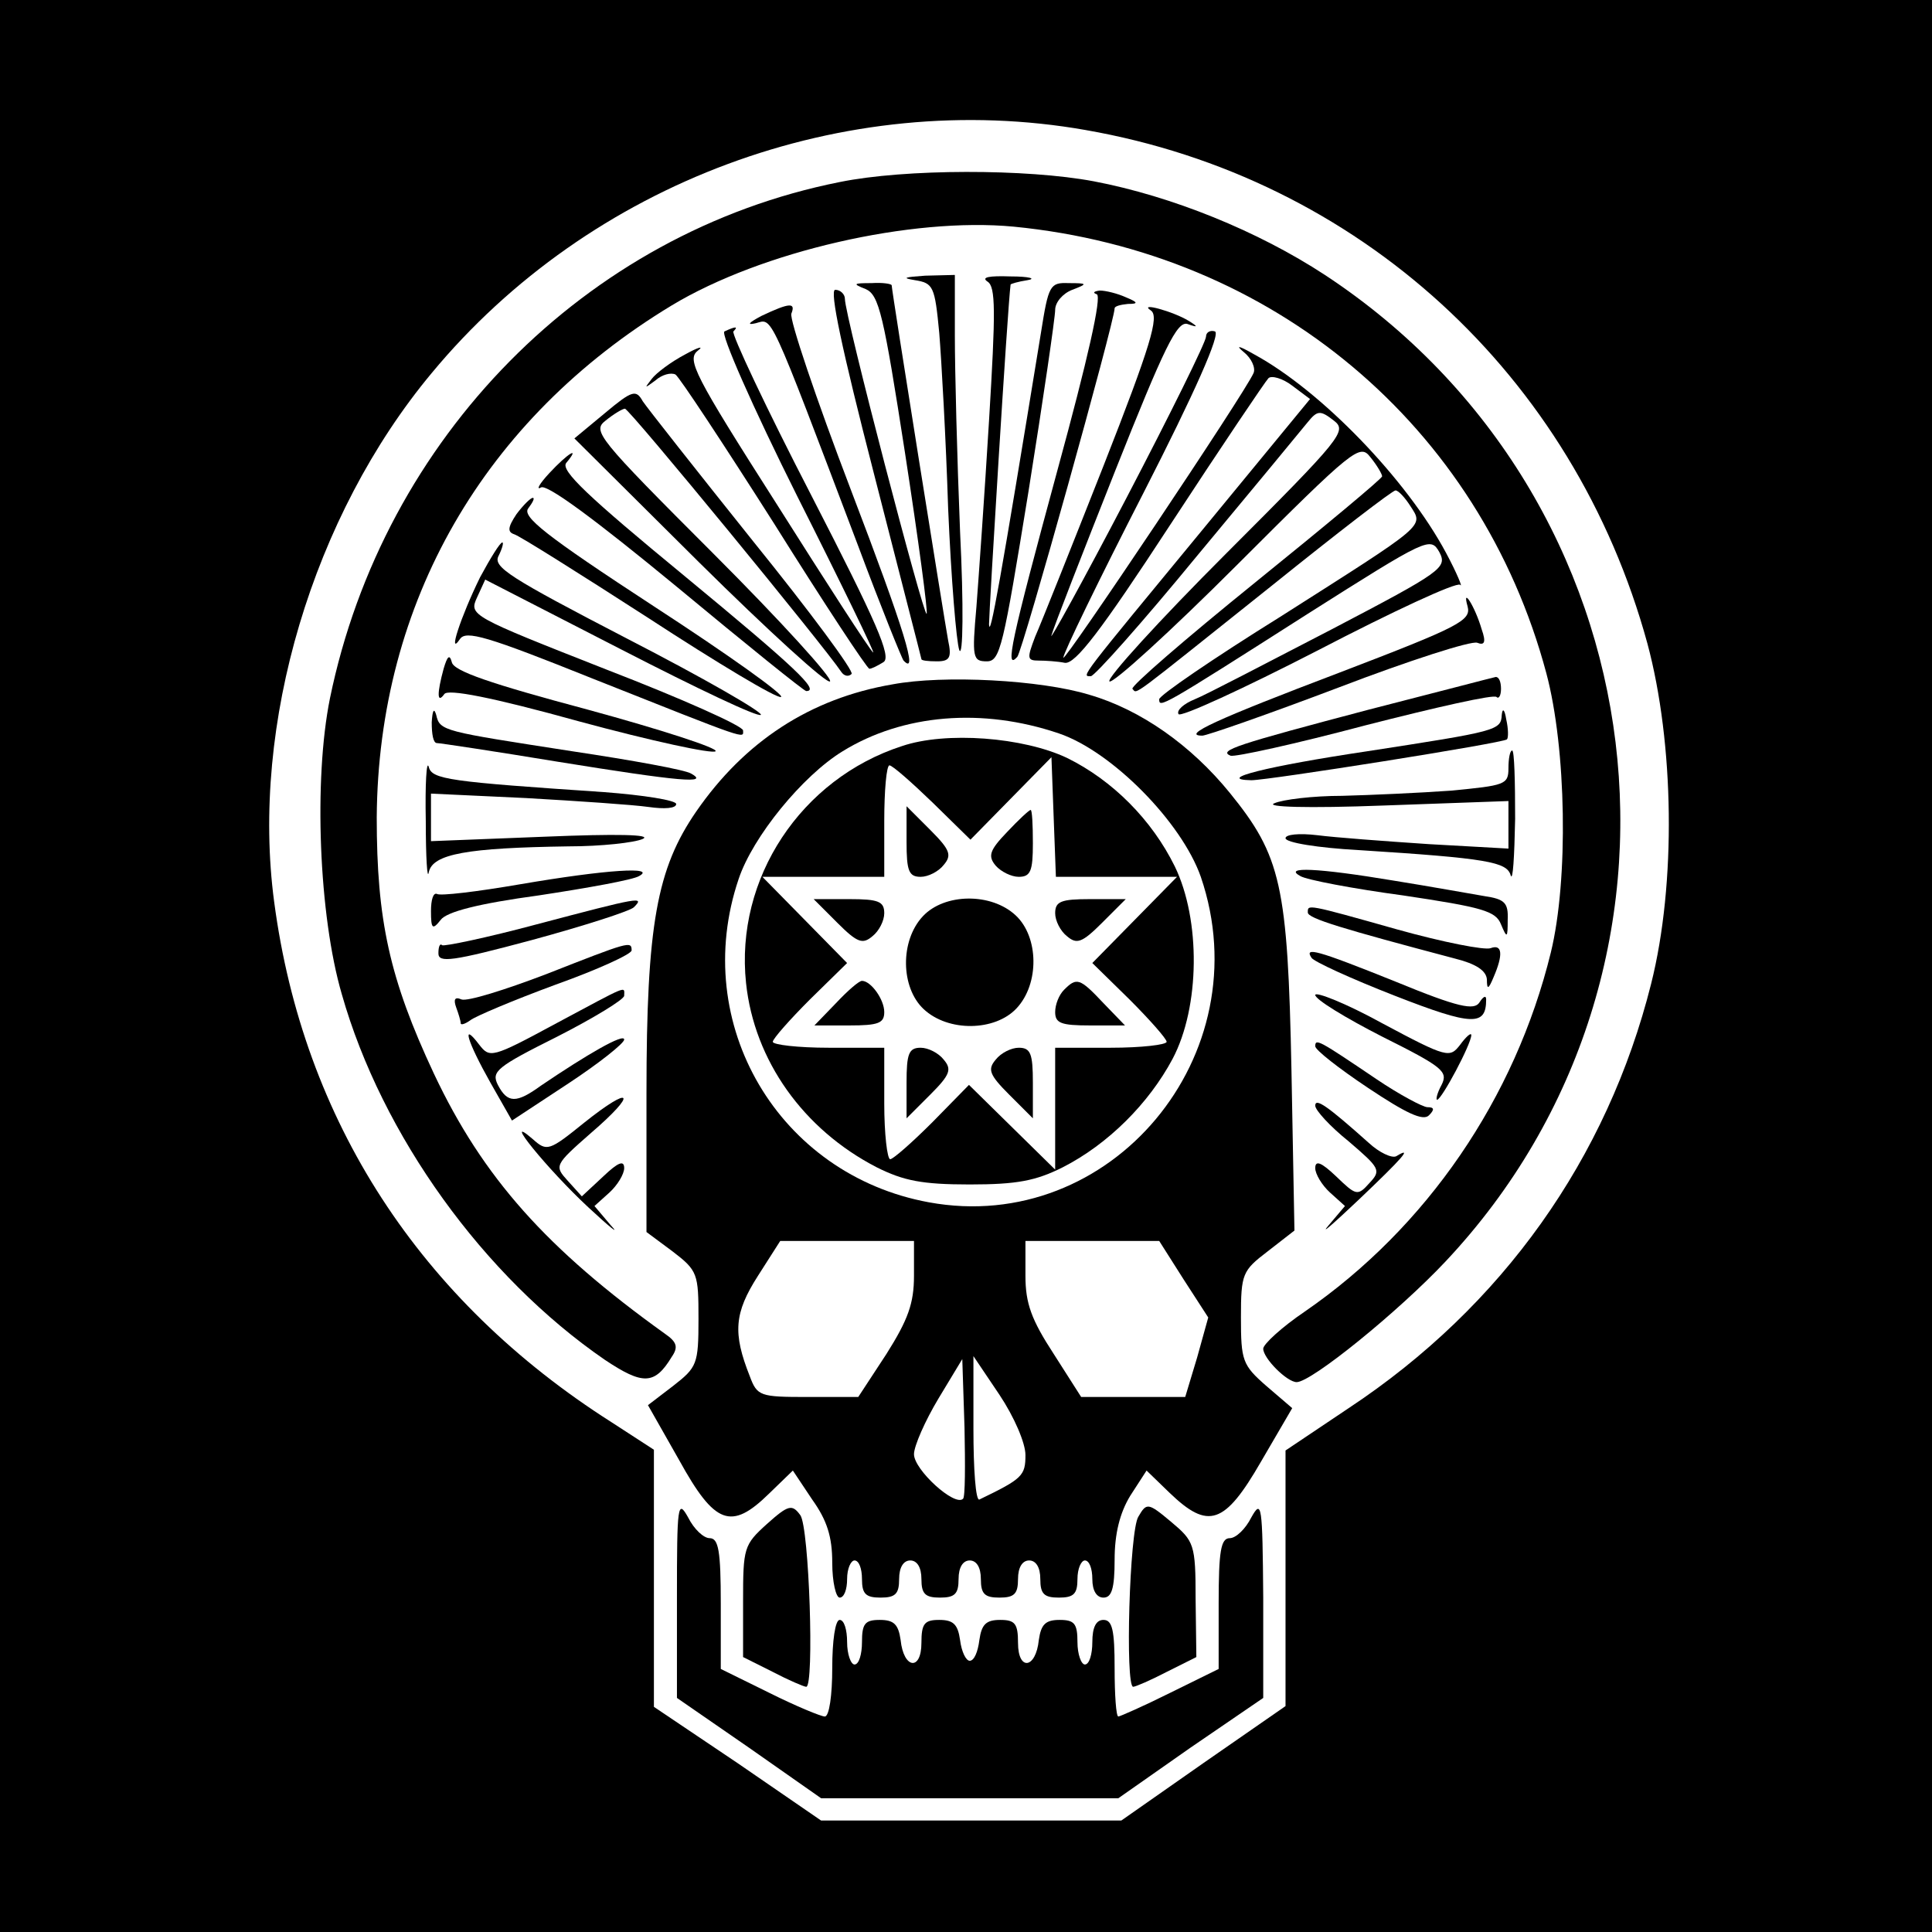 <?xml version="1.0" standalone="no"?>
<!DOCTYPE svg PUBLIC "-//W3C//DTD SVG 20010904//EN"
 "http://www.w3.org/TR/2001/REC-SVG-20010904/DTD/svg10.dtd">
<svg version="1.0" xmlns="http://www.w3.org/2000/svg"
 width="260pt" height="260pt" viewBox="0 0 260 260"
 preserveAspectRatio="xMidYMid meet">
<g transform="translate(0,260) scale(0.1,-0.1)"
fill="#000000" stroke="none">
<path d="M0 1300 l0 -1300 1300 0 1300 0 0 1300 0 1300 -1300 0 -1300 0 0
-1300z m1461 1125 c367 -64 657 -329 756 -691 36 -134 39 -323 5 -458 -59
-235 -200 -434 -407 -571 l-85 -57 0 -172 0 -172 -111 -77 -110 -77 -202 0
-202 0 -112 77 -113 76 0 173 0 173 -57 37 c-258 164 -415 406 -454 700 -32
239 52 520 212 712 213 257 556 384 880 327z"/>
<path d="M1130 2355 c-342 -68 -614 -344 -686 -695 -22 -109 -15 -292 16 -398
54 -190 191 -380 354 -492 51 -34 67 -34 90 4 9 13 7 20 -9 31 -159 114 -245
210 -311 350 -60 128 -77 207 -77 345 2 289 144 536 397 689 121 73 323 119
460 106 349 -34 628 -268 717 -601 27 -101 30 -278 6 -376 -48 -196 -167 -370
-331 -483 -31 -21 -56 -44 -56 -50 0 -13 32 -45 45 -45 20 0 137 95 200 162
371 394 294 1028 -162 1328 -90 59 -206 106 -311 126 -90 17 -254 17 -342 -1z"/>
<path d="M1231 2223 c25 -4 27 -8 33 -71 3 -37 9 -143 12 -237 4 -93 11 -179
15 -190 5 -11 6 60 1 160 -4 99 -7 217 -7 263 l0 82 -40 -1 c-28 -2 -32 -3
-14 -6z"/>
<path d="M1329 2221 c11 -7 11 -39 2 -187 -6 -99 -14 -212 -17 -251 -6 -68 -5
-73 14 -73 18 0 22 19 56 228 20 125 36 235 36 245 0 10 10 22 23 27 21 8 21
9 -5 9 -25 1 -27 -3 -37 -66 -55 -337 -69 -415 -70 -393 0 17 25 427 29 457 0
1 10 4 23 6 12 2 2 5 -23 5 -29 1 -40 -1 -31 -7z"/>
<path d="M1165 2211 c18 -8 24 -34 53 -221 18 -117 31 -214 29 -216 -4 -4
-110 401 -110 424 0 6 -6 12 -13 12 -8 0 9 -80 52 -247 35 -137 64 -249 64
-250 0 -2 9 -3 21 -3 17 0 20 5 15 28 -5 27 -76 471 -76 478 0 2 -12 4 -27 3
-25 0 -26 -1 -8 -8z"/>
<path d="M1476 2204 c7 -3 -12 -87 -53 -237 -63 -232 -71 -270 -54 -251 7 7
131 452 131 469 0 3 8 5 18 6 14 0 14 2 -3 9 -11 5 -27 9 -35 9 -8 -1 -10 -3
-4 -5z"/>
<path d="M1025 2175 c-17 -9 -21 -13 -8 -10 23 6 16 22 138 -300 31 -83 59
-152 61 -154 20 -21 2 39 -71 230 -47 123 -83 230 -80 237 6 15 -2 15 -40 -3z"/>
<path d="M1549 2182 c11 -8 0 -46 -64 -209 -43 -109 -84 -212 -92 -230 -11
-29 -11 -32 5 -32 9 0 25 -1 35 -3 14 -2 48 42 142 186 68 104 128 193 132
197 4 4 19 0 32 -10 l24 -18 -139 -169 c-173 -210 -169 -204 -156 -204 5 0 70
73 143 162 74 89 141 170 149 180 13 16 17 16 35 2 18 -14 12 -22 -145 -179
-90 -90 -161 -168 -157 -172 4 -4 82 67 172 157 157 157 165 163 179 145 9
-11 16 -23 16 -26 0 -3 -77 -67 -171 -143 -94 -76 -168 -140 -165 -143 7 -7
-8 -17 189 140 87 70 161 127 165 127 4 0 13 -10 20 -21 18 -28 23 -23 -175
-149 -90 -56 -163 -106 -163 -111 0 -12 1 -12 200 115 161 102 165 104 177 83
11 -21 4 -26 -145 -104 -87 -45 -169 -88 -184 -94 -15 -6 -25 -15 -22 -20 2
-5 87 34 188 86 100 52 186 92 191 88 4 -5 -4 15 -19 43 -53 99 -168 218 -258
267 -21 12 -26 13 -14 3 10 -8 16 -21 13 -28 -11 -26 -257 -393 -256 -383 0 6
48 105 108 222 69 135 104 214 96 217 -6 2 -12 -1 -12 -7 0 -7 -48 -104 -107
-217 -59 -113 -105 -196 -101 -185 3 11 42 111 86 222 66 166 83 201 97 197
14 -5 15 -4 2 4 -21 13 -69 26 -51 14z"/>
<path d="M975 2154 c-6 -2 38 -102 98 -222 60 -119 106 -214 102 -210 -5 4
-63 94 -130 200 -111 174 -121 194 -106 206 9 7 1 5 -17 -5 -19 -10 -39 -25
-45 -33 -10 -13 -10 -13 5 -2 9 8 21 11 27 8 5 -3 65 -94 133 -201 67 -107
125 -195 128 -195 3 0 11 4 19 9 11 7 -9 53 -97 224 -61 118 -108 218 -105
221 7 7 3 7 -12 0z"/>
<path d="M814 2044 l-41 -34 168 -167 c93 -92 172 -164 176 -160 4 4 -67 82
-157 172 -157 157 -163 165 -145 179 11 9 23 16 26 16 6 0 270 -322 291 -354
4 -6 10 -7 14 -3 4 3 -56 84 -132 178 -76 95 -143 180 -149 189 -9 16 -14 15
-51 -16z"/>
<path d="M739 1963 c-13 -14 -18 -23 -11 -19 8 5 74 -44 182 -133 94 -78 172
-141 175 -141 19 0 -15 32 -164 155 -130 107 -167 142 -159 152 20 24 2 13
-23 -14z"/>
<path d="M695 1908 c-12 -18 -12 -24 -3 -27 7 -2 88 -53 181 -113 92 -60 172
-108 178 -106 6 2 -71 57 -171 122 -147 96 -178 121 -169 132 6 8 9 14 6 14
-3 0 -13 -10 -22 -22z"/>
<path d="M646 1823 c-26 -53 -44 -108 -27 -83 8 12 36 4 178 -53 214 -85 203
-81 203 -70 0 6 -83 43 -184 82 -183 72 -185 73 -174 97 l11 24 183 -94 c101
-52 185 -92 188 -88 2 4 -78 50 -179 102 -160 83 -182 97 -174 112 5 10 7 18
5 18 -3 0 -16 -21 -30 -47z"/>
<path d="M1975 1784 c5 -19 -10 -27 -172 -89 -166 -63 -214 -85 -185 -85 6 0
89 29 184 65 94 36 178 63 186 60 10 -4 12 1 6 18 -9 31 -27 59 -19 31z"/>
<path d="M597 1700 c-9 -33 -9 -48 1 -34 5 7 63 -4 182 -37 96 -26 179 -44
183 -40 4 4 -73 29 -172 56 -131 35 -181 52 -183 64 -3 11 -6 8 -11 -9z"/>
<path d="M1201 1679 c-111 -19 -199 -77 -264 -171 -53 -77 -67 -152 -67 -379
l0 -187 35 -26 c34 -26 35 -30 35 -91 0 -61 -2 -65 -34 -90 l-34 -26 42 -74
c48 -87 70 -95 121 -45 l32 31 26 -39 c20 -28 27 -50 27 -85 0 -26 5 -47 10
-47 6 0 10 11 10 25 0 14 5 25 10 25 6 0 10 -11 10 -25 0 -20 5 -25 25 -25 20
0 25 5 25 25 0 16 6 25 15 25 9 0 15 -9 15 -25 0 -20 5 -25 25 -25 20 0 25 5
25 25 0 16 6 25 15 25 9 0 15 -9 15 -25 0 -20 5 -25 25 -25 20 0 25 5 25 25 0
16 6 25 15 25 9 0 15 -9 15 -25 0 -20 5 -25 25 -25 20 0 25 5 25 25 0 14 5 25
10 25 6 0 10 -11 10 -25 0 -16 6 -25 15 -25 11 0 15 12 15 51 0 35 7 63 21 86
l22 34 31 -30 c52 -50 74 -43 123 42 l42 72 -35 30 c-32 28 -34 34 -34 92 0
59 2 63 36 89 l36 28 -4 215 c-5 250 -14 289 -83 374 -52 64 -120 112 -189
132 -65 20 -196 27 -265 14z m224 -66 c71 -24 165 -119 191 -193 82 -240 -121
-483 -366 -438 -202 37 -322 240 -256 435 19 57 86 139 140 172 81 50 188 59
291 24z m-195 -730 c0 -37 -8 -59 -37 -105 l-38 -58 -68 0 c-64 0 -68 1 -78
28 -23 58 -21 85 11 135 l30 47 90 0 90 0 0 -47z m363 -5 l33 -51 -15 -54 -16
-53 -70 0 -70 0 -37 58 c-30 46 -38 68 -38 105 l0 47 90 0 90 0 33 -52z m-297
-295 c-11 -11 -66 39 -66 60 0 11 15 45 33 75 l32 53 3 -92 c1 -50 1 -94 -2
-96z m84 59 c0 -28 -4 -32 -62 -60 -5 -2 -8 41 -8 95 l0 98 35 -52 c20 -30 35
-65 35 -81z"/>
<path d="M1214 1596 c-136 -44 -225 -178 -210 -319 11 -104 77 -197 176 -248
36 -18 61 -23 125 -23 64 0 89 5 125 23 61 31 116 86 148 146 37 70 38 187 3
259 -31 63 -84 116 -145 146 -59 28 -163 36 -222 16z m289 -176 l81 0 -57 -58
-57 -58 50 -49 c27 -27 50 -53 50 -57 0 -4 -34 -8 -75 -8 l-75 0 0 -82 0 -82
-58 57 -58 57 -49 -50 c-27 -27 -53 -50 -57 -50 -4 0 -8 34 -8 75 l0 75 -75 0
c-41 0 -75 4 -75 8 0 4 23 30 50 57 l50 49 -57 58 -57 58 82 0 82 0 0 75 c0
41 3 75 7 75 4 0 30 -23 58 -50 l51 -50 54 55 55 56 3 -81 3 -80 82 0z"/>
<path d="M1220 1467 c0 -39 3 -47 19 -47 10 0 24 7 31 16 11 13 9 20 -18 47
l-32 32 0 -48z"/>
<path d="M1355 1480 c-23 -24 -26 -32 -15 -45 7 -8 21 -15 31 -15 16 0 19 8
19 45 0 25 -1 45 -3 45 -2 0 -16 -13 -32 -30z"/>
<path d="M1127 1358 c27 -27 34 -29 47 -18 9 7 16 21 16 31 0 16 -8 19 -47 19
l-48 0 32 -32z"/>
<path d="M1242 1367 c-31 -33 -30 -96 1 -125 33 -31 96 -30 125 1 31 33 30 96
-1 125 -33 31 -96 30 -125 -1z"/>
<path d="M1420 1371 c0 -10 7 -24 16 -31 13 -11 20 -9 47 18 l32 32 -48 0
c-39 0 -47 -3 -47 -19z"/>
<path d="M1125 1250 l-29 -30 47 0 c39 0 47 3 47 18 0 17 -18 42 -30 42 -4 0
-19 -13 -35 -30z"/>
<path d="M1432 1268 c-7 -7 -12 -20 -12 -30 0 -15 8 -18 47 -18 l47 0 -29 30
c-32 34 -36 35 -53 18z"/>
<path d="M1220 1143 l0 -48 32 32 c27 27 29 34 18 47 -7 9 -21 16 -31 16 -16
0 -19 -8 -19 -47z"/>
<path d="M1340 1174 c-11 -13 -9 -20 18 -47 l32 -32 0 48 c0 39 -3 47 -19 47
-10 0 -24 -7 -31 -16z"/>
<path d="M1842 1645 c-178 -47 -203 -55 -186 -62 6 -2 88 16 182 41 94 24 173
42 176 38 3 -3 6 2 6 11 0 10 -3 16 -7 16 -5 -1 -81 -21 -171 -44z"/>
<path d="M581 1628 c0 -16 2 -28 7 -28 4 0 77 -11 162 -25 167 -27 205 -30
180 -16 -8 5 -80 18 -160 30 -174 27 -178 27 -183 49 -3 10 -5 6 -6 -10z"/>
<path d="M2021 1638 c-1 -21 -6 -22 -181 -49 -134 -20 -206 -38 -156 -39 23 0
339 50 344 55 2 2 2 14 -1 27 -2 13 -5 16 -6 6z"/>
<path d="M2030 1566 c0 -22 -5 -23 -77 -30 -42 -3 -108 -6 -147 -7 -39 0 -80
-5 -91 -10 -13 -5 43 -7 148 -3 l167 6 0 -32 0 -32 -107 6 c-60 4 -127 9 -150
12 -25 3 -43 1 -43 -4 0 -6 44 -13 98 -16 174 -11 200 -16 205 -34 3 -9 5 25
6 76 0 50 -1 92 -4 92 -3 0 -5 -11 -5 -24z"/>
<path d="M573 1495 c0 -49 2 -80 4 -69 5 25 52 33 188 35 44 0 89 5 100 10 13
6 -35 7 -132 3 l-153 -6 0 32 0 32 128 -6 c70 -4 144 -9 165 -12 21 -3 37 -2
37 4 0 5 -44 12 -97 16 -208 14 -232 17 -236 34 -3 10 -5 -23 -4 -73z"/>
<path d="M700 1410 c-58 -10 -108 -16 -112 -13 -5 2 -8 -8 -8 -23 0 -24 2 -26
13 -12 8 11 51 22 132 33 66 10 127 21 135 26 24 13 -43 9 -160 -11z"/>
<path d="M1750 1421 c8 -5 71 -17 138 -26 107 -16 125 -21 132 -39 8 -19 9
-19 9 6 1 23 -4 28 -31 32 -18 3 -73 13 -123 21 -102 17 -149 19 -125 6z"/>
<path d="M722 1356 c-67 -18 -125 -30 -127 -28 -3 3 -5 -2 -5 -11 0 -13 18
-11 126 18 70 19 132 39 137 44 15 15 9 14 -131 -23z"/>
<path d="M1760 1372 c0 -8 47 -22 198 -62 28 -7 42 -16 43 -28 0 -14 2 -14 9
3 13 30 12 45 -4 39 -8 -3 -64 8 -125 25 -124 35 -121 34 -121 23z"/>
<path d="M735 1289 c-55 -21 -106 -37 -114 -34 -9 4 -11 0 -7 -11 3 -8 6 -18
6 -21 0 -3 6 -1 13 4 6 5 58 27 115 48 56 20 102 41 102 46 0 13 -3 12 -115
-32z"/>
<path d="M1765 1311 c3 -5 53 -28 112 -51 105 -41 123 -41 123 -5 0 6 -4 4 -9
-4 -7 -11 -28 -7 -113 28 -107 43 -123 47 -113 32z"/>
<path d="M747 1222 c-85 -46 -88 -46 -102 -28 -25 33 -16 4 15 -51 l29 -51 76
50 c41 27 75 54 75 59 0 9 -50 -20 -112 -62 -33 -24 -45 -24 -58 1 -9 18 -2
24 80 65 49 25 90 50 90 55 0 13 8 16 -93 -38z"/>
<path d="M1770 1261 c0 -6 41 -31 90 -56 82 -41 89 -47 80 -65 -6 -11 -8 -20
-6 -20 6 0 46 75 46 87 0 4 -7 -2 -15 -13 -14 -18 -17 -18 -105 29 -49 27 -90
43 -90 38z"/>
<path d="M1770 1192 c0 -5 32 -30 71 -56 51 -34 74 -45 82 -37 8 8 7 11 -2 11
-6 0 -38 17 -69 38 -77 52 -82 55 -82 44z"/>
<path d="M786 1089 c-47 -38 -50 -39 -69 -22 -44 38 20 -41 75 -92 29 -27 43
-38 30 -24 l-22 26 20 18 c11 10 20 25 20 33 0 11 -8 8 -28 -11 l-29 -27 -19
21 c-18 20 -18 21 31 64 64 55 56 66 -9 14z"/>
<path d="M1770 1112 c0 -6 20 -28 45 -48 42 -36 44 -39 28 -56 -16 -18 -18
-17 -45 9 -20 19 -28 22 -28 11 0 -8 9 -23 20 -33 l20 -18 -22 -26 c-12 -14 5
1 40 34 60 57 74 73 51 59 -6 -3 -23 5 -37 18 -56 50 -72 61 -72 50z"/>
<path d="M911 450 l0 -135 97 -67 97 -68 200 0 200 0 97 68 98 67 0 135 c-1
125 -2 133 -16 108 -8 -16 -21 -28 -29 -28 -12 0 -15 -17 -15 -88 l0 -88 -65
-32 c-36 -18 -68 -32 -70 -32 -3 0 -5 29 -5 65 0 51 -3 65 -15 65 -10 0 -15
-10 -15 -30 0 -16 -4 -30 -10 -30 -5 0 -10 14 -10 30 0 25 -4 30 -24 30 -19 0
-25 -6 -28 -27 -4 -39 -28 -42 -28 -4 0 26 -4 31 -24 31 -19 0 -25 -6 -28 -27
-2 -16 -7 -28 -13 -28 -5 0 -11 12 -13 28 -3 21 -9 27 -28 27 -20 0 -24 -5
-24 -31 0 -38 -24 -35 -28 4 -3 21 -9 27 -28 27 -20 0 -24 -5 -24 -30 0 -16
-4 -30 -10 -30 -5 0 -10 14 -10 30 0 17 -4 30 -10 30 -6 0 -10 -28 -10 -65 0
-36 -4 -65 -10 -65 -5 0 -39 14 -75 32 l-65 32 0 88 c0 71 -3 88 -15 88 -8 0
-21 12 -29 28 -14 25 -15 17 -15 -108z"/>
<path d="M1032 549 c-31 -28 -32 -32 -32 -104 l0 -75 40 -20 c21 -11 42 -20
45 -20 11 0 4 215 -8 231 -11 15 -16 14 -45 -12z"/>
<path d="M1532 559 c-12 -18 -18 -229 -7 -229 3 0 24 9 45 20 l40 20 -1 78 c0
74 -2 78 -33 104 -31 26 -33 26 -44 7z"/>
</g>
</svg>
